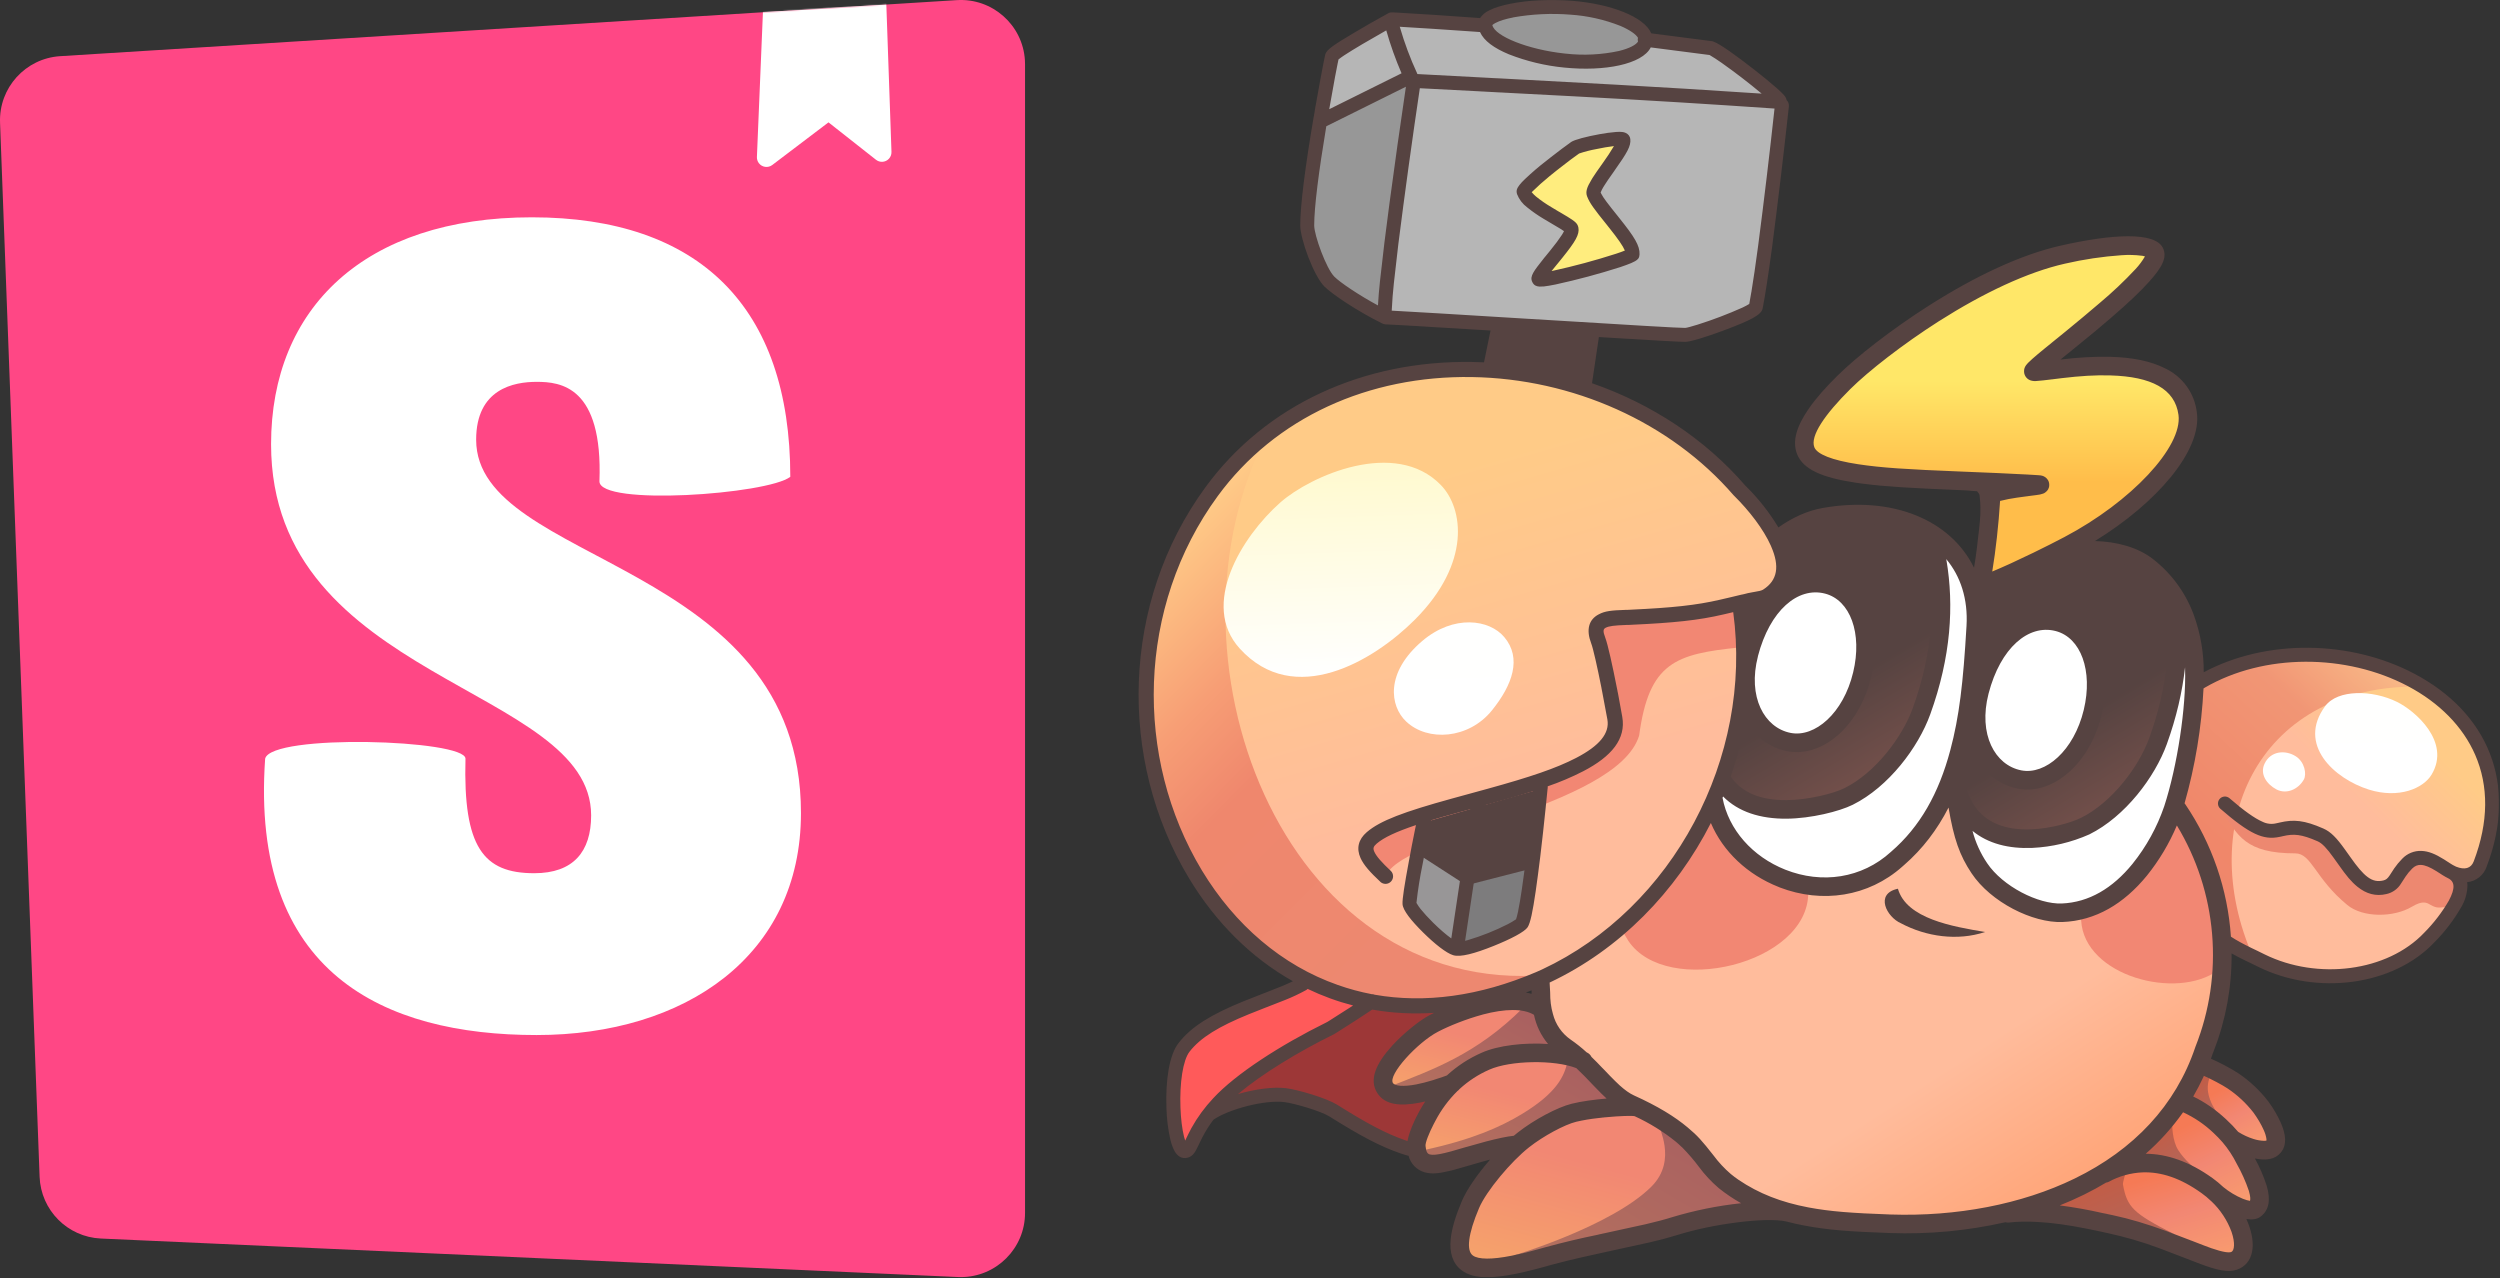<svg viewBox="0 0 2030 1038" fill="none" xmlns="http://www.w3.org/2000/svg">
    <rect x="0" y="0" width="2030" height="1038" fill="#333333" stroke="none"/>
    <path d="M32.161 955.561L0.037 99.598C-1.024 71.329 20.652 47.371 48.886 45.607L776.942 0.103C805.681 -1.693 830.435 20.148 832.231 48.887C832.298 49.97 832.332 51.054 832.332 52.139V984.862C832.332 1013.66 808.99 1037 780.195 1037C779.415 1037 778.635 1036.98 777.855 1036.95L81.923 1005.69C54.819 1004.47 33.179 982.673 32.161 955.561Z" fill="#FF4785"/>
    <mask id="mask0_1_56" style="mask-type:luminance" maskUnits="userSpaceOnUse" x="0" y="0" width="833" height="1037">
        <path d="M32.161 955.561L0.037 99.598C-1.024 71.329 20.652 47.371 48.886 45.607L776.942 0.103C805.681 -1.693 830.435 20.148 832.231 48.887C832.298 49.97 832.332 51.054 832.332 52.139V984.862C832.332 1013.66 808.99 1037 780.195 1037C779.415 1037 778.635 1036.98 777.855 1036.95L81.923 1005.69C54.819 1004.47 33.179 982.673 32.161 955.561Z" fill="white"/>
    </mask>
    <g mask="url(#mask0_1_56)">
        <path d="M614.615 127.464L619.588 7.856L719.572 0L723.879 123.348C724.029 127.64 720.67 131.242 716.378 131.392C714.54 131.456 712.738 130.867 711.293 129.728L672.736 99.355L627.086 133.983C623.664 136.579 618.785 135.91 616.189 132.487C615.096 131.047 614.539 129.27 614.615 127.464ZM486.745 390.86C486.745 411.144 623.379 401.422 641.721 387.174C641.721 249.04 567.602 176.454 431.877 176.454C296.153 176.454 220.109 250.17 220.109 360.744C220.109 553.328 480.006 557.014 480.006 662.059C480.006 691.546 465.568 709.053 433.802 709.053C392.411 709.053 376.047 687.915 377.972 616.041C377.972 600.449 220.109 595.588 215.296 616.041C203.04 790.216 311.554 840.455 435.728 840.455C556.051 840.455 650.384 776.319 650.384 660.216C650.384 453.811 386.636 459.34 386.636 357.058C386.636 315.593 417.438 310.064 435.728 310.064C454.979 310.064 489.632 313.457 486.745 390.86Z" fill="white"/>
    </g>
    <mask id="mask1_1_56" style="mask-type:luminance" maskUnits="userSpaceOnUse" x="923" y="0" width="1107" height="1038">
        <path d="M923 0H2029.27V1037.15H923V0Z" fill="white"/>
    </mask>
    <g mask="url(#mask1_1_56)">
        <path d="M1054.73 799.393C1027.94 811.181 1001.41 823.574 975.172 836.563L959.242 854.618C953.268 871.123 954.285 897.01 951.763 914.489L959.109 930.42L968.578 926.879C968.578 926.879 972.428 912.144 996.988 887.496L1019.42 868.291C1019.42 868.291 1099.65 820.633 1111.02 815.234C1094.91 810.721 1070.8 804.083 1054.73 799.393Z" fill="#FF5A5A"/>
        <path d="M1110.45 813.376C1076.68 841.874 1031.55 856.786 999.82 887.895L991.987 899.311C1046.86 865.415 1103.06 920.33 1152.88 935.287C1164.83 938.827 1154.03 932.19 1152.88 924.003C1152.4 920.64 1154.61 914.888 1159.52 906.657L1159.7 894.267L1125.45 885.416L1131.42 854.397L1148.77 841.874C1152.22 836.032 1169.12 827.138 1173.11 821.518L1136.29 812.801L1110.45 813.376Z" fill="#9D3737"/>
        <path d="M1802.93 808.995V768.594L1801.16 737.176L1793.64 707.351L1786.56 687.217L1775.67 669.074L1766.95 653.099L1758.81 673.101L1743.99 697.748L1732.48 712.263L1717.61 724.255L1689.87 739.477H1663.54L1638.36 727.529L1616.06 715.05L1600.04 694.562L1595.17 678.942L1586.23 626.018L1582.43 636.992L1568.71 662.657L1552.6 685.668L1530.39 705.448L1512.51 715.095L1488.35 721.644L1470.52 720.936L1421.27 698.899L1397.02 669.074L1388.92 653.099L1369.09 693.191L1346.35 721.644L1310.95 759.036L1276.12 781.294L1245.81 804.083C1247.14 817.359 1251.25 826.784 1258.2 832.315C1275.99 846.387 1287.41 870.814 1303.91 882.983C1324.93 898.559 1344.45 905.993 1363.43 917.897C1381.31 929.136 1385.55 949.89 1401.22 958.608C1459.94 991.22 1514.37 995.292 1528.35 993.123C1545.04 996.354 1567.74 992.459 1584.51 992.681C1596.14 990.026 1623.89 987.459 1638.36 981.352C1661.28 971.662 1698.01 958.696 1720 944.359C1746.07 927.366 1762.93 902.055 1769.3 894.532C1775.67 887.01 1781.91 872.407 1786.56 864.132C1791.82 853.777 1794.48 843.29 1798.15 832.271L1802.93 808.951V808.995Z" fill="url(#paint0_linear_1_56)"/>
        <path d="M1322.23 763.992C1353.25 810.234 1468.3 782.931 1468.3 725.007C1468.3 725.007 1435.56 717.838 1421.44 704.076L1389.8 666.198C1372.41 700.005 1322.23 738.68 1317.05 755.452C1317.05 755.452 1320.37 760.762 1322.23 763.992ZM1689.87 743.061C1687.74 789.967 1762.09 811.871 1797.75 790.056C1799.83 745.982 1794.21 699.12 1767.09 663.675C1758.32 673.499 1757.44 694.739 1734.78 715.05C1721.55 726.894 1706.37 736.37 1689.91 743.061H1689.87Z" fill="#F28773"/>
        <path d="M1541.1 721.644C1548.13 746.07 1585.48 752.354 1611.9 756.779C1589.51 764.213 1564.11 760.629 1543.57 749.699C1532.07 744.743 1521.98 725.715 1541.1 721.644Z" fill="#564341"/>
        <path d="M1243.64 817.536C1238.42 808.995 1164.79 823.023 1131.07 863.778C1114.69 881.036 1137.53 890.107 1154.17 887.673C1203.42 875.15 1196.65 845.591 1269 853.6C1269.88 853.777 1256.3 838.333 1243.64 817.536Z" fill="url(#paint1_linear_1_56)"/>
        <path d="M1276.92 861.654C1242.93 848.777 1190.45 862.45 1163.77 897.718C1154.34 910.197 1139.79 947.058 1156.11 943.429C1197.27 934.314 1226.96 934.446 1232.23 929.579C1251.47 911.834 1265.06 899.09 1314.58 897.276C1308.65 889.311 1289.57 866.389 1276.96 861.609L1276.92 861.654Z" fill="url(#paint2_linear_1_56)"/>
        <path d="M1341.79 905.329C1324.66 898.744 1306.02 897.114 1288 900.628C1269.99 904.142 1253.33 912.657 1239.93 925.198C1177.66 981.618 1186.16 1016.22 1186.16 1016.22L1192.67 1027.33C1209.7 1034.01 1283.16 1012.99 1303.47 1007.15C1342.19 996.088 1383.61 992.017 1422.06 979.848C1422.06 979.848 1353.78 913.914 1341.79 905.329Z" fill="url(#paint3_linear_1_56)"/>
        <path d="M1651.81 983.919C1701.15 987.813 1749.12 1003.48 1795.19 1020.78L1806.6 1024.63L1815.89 1022.9C1828.73 1002.37 1808.37 981.175 1795.45 966.174C1783.33 953.563 1763.1 947.899 1746.33 944.624C1711.15 941.394 1681.81 969.228 1651.81 983.919Z" fill="url(#paint4_linear_1_56)"/>
        <path d="M1722.84 947.766C1752.48 938.96 1785.23 949.094 1806.96 973.432C1806.96 973.432 1823.86 983.875 1828.68 980.777C1833.29 977.857 1827.84 957.413 1825.32 952.634C1810.19 923.782 1798.15 906.082 1768.37 897.63C1753.55 914.135 1739.3 932.588 1722.84 947.766Z" fill="url(#paint5_linear_1_56)"/>
        <path d="M1774.65 895.727C1816.16 908.87 1804.74 923.694 1842.62 932.544C1844.97 933.075 1845.19 922.366 1845.19 919.932C1845.19 908.339 1813.24 881.301 1795.85 870.017C1788.77 865.415 1771.42 894.665 1774.65 895.683V895.727Z" fill="url(#paint6_linear_1_56)"/>
        <path d="M1615.44 419.454C1617.56 433.305 1613.23 473.131 1613.23 473.131C1730.05 442.421 1889.48 269.223 1653.63 302.544C1678.5 266.435 1729.3 246.964 1748.32 205.501L1747.31 200.412C1641.63 205.457 1535.74 260.107 1470.38 343.962L1465.16 359.317L1472.24 377.018C1520.34 391.798 1572.65 387.55 1622.7 391.532C1622.7 391.532 1614.07 415.339 1615.44 419.454Z" fill="url(#paint7_linear_1_56)"/>
        <path d="M1591.63 608.361C1571.01 677.614 1647.52 692.792 1699.56 667.481C1816.38 574.642 1785.1 358.123 1610.35 487.026C1600.48 502.867 1602.96 545.127 1602.56 547.207C1599.68 562.473 1592.65 605.087 1591.68 608.361H1591.63Z" fill="url(#paint8_linear_1_56)"/>
        <path d="M1395.42 622.478C1399.85 654.869 1462.02 661.418 1494.41 647.17C1570.21 621.77 1593 474.149 1562.78 430.163C1560.04 426.181 1522.29 420.738 1506.94 419.233C1464.01 415.074 1413.08 455.121 1391 511.806C1385.2 526.763 1393.21 545.791 1394.76 561.19C1396.88 582.652 1393.3 606.901 1395.42 622.478Z" fill="url(#paint9_linear_1_56)"/>
        <path d="M1393.83 636.195C1393.83 636.195 1509.06 716.201 1565.79 564.597C1580.26 525.878 1573.75 468.086 1574.2 442.244C1624.42 466.582 1586.59 604.91 1583.05 621.504C1570.48 679.915 1513.13 725.626 1465.16 712.926C1392.99 693.854 1393.83 636.195 1393.83 636.195ZM1591.72 663.587L1601.72 667.304C1633.05 690.757 1678.05 682.482 1708.67 661.861C1753.15 625.752 1757.22 577.253 1774.25 527.338L1777.35 530.701C1784.21 582.298 1771.78 635.133 1753.46 683.278C1712.97 764.39 1605.84 757.531 1591.72 663.587Z" fill="white"/>
        <path d="M1614.82 547.694C1607.16 565.836 1604.42 588.758 1609.82 607.875C1622.65 637.523 1658.05 640.09 1678.54 616.681C1737.39 553.667 1666.77 447.2 1614.82 547.649V547.694ZM1512.95 547.163C1524.06 417.817 1388.79 488.22 1422.99 581.501C1452.33 628.496 1502.64 586.059 1512.95 547.163Z" fill="white"/>
        <path d="M1792.93 886.744C1794.17 895.107 1799.88 903.117 1799.88 903.117L1787.49 894.532L1779.03 890.461L1789.92 872.407L1794.39 874.619C1794.39 874.619 1791.91 879.974 1792.93 886.744Z" fill="url(#paint10_linear_1_56)"/>
        <path d="M1767.04 930.685C1770.54 938.916 1781.91 948.607 1781.91 948.607L1753.24 939.978L1738.99 938.606L1763.81 910.949C1763.81 910.949 1763.41 922.145 1767.04 930.685Z" fill="url(#paint11_linear_1_56)"/>
        <path d="M1228.6 1019.63C1228.6 1019.63 1308.69 995.734 1340.95 963.519C1362.99 941.482 1344.93 913.737 1348.43 915.286C1370.2 925.065 1376.88 939.58 1389.85 955.333C1395.78 962.546 1421.49 979.45 1421.49 979.45C1421.49 979.45 1378.61 985.379 1360.95 990.866C1329.4 1000.6 1228.64 1019.63 1228.64 1019.63H1228.6Z" fill="url(#paint12_linear_1_56)"/>
        <path d="M1723.85 961.926C1727.26 980.069 1731.64 985.025 1765.58 1002.19C1766.73 1002.81 1745.58 995.69 1712.79 987.503C1701.73 984.76 1668.67 979.361 1668.67 979.361C1668.67 979.361 1692.57 969.892 1698.72 965.909C1706.24 960.953 1725.98 952.589 1725.98 952.589C1725.98 952.589 1723.54 960.156 1723.85 961.882V961.926Z" fill="url(#paint13_linear_1_56)"/>
        <path d="M1228.11 925.154C1224.13 926.349 1209.97 927.809 1196.12 932.057C1189.88 934.004 1180.19 936.703 1173.15 938.65C1169.92 939.535 1160.98 940.553 1158.06 938.208C1157.18 937.456 1155.41 934.004 1156.51 933.783C1195.01 925.552 1218.46 915.065 1235.59 904.71C1264.97 887.01 1270.24 873.071 1272.67 862.716C1273.69 858.291 1284.35 868.336 1288.07 872.186L1307.41 892.32C1307.41 892.32 1279.57 897.63 1271.08 900.064C1252.05 905.551 1233.55 923.472 1228.11 925.154Z" fill="url(#paint14_linear_1_56)"/>
        <path d="M1127.75 882.54C1163.46 868.424 1198.86 856.211 1236.92 818.155C1239.44 815.633 1246.83 821.695 1247.89 824.218C1252.98 836.342 1262.36 849.75 1256.21 849.087C1218.6 844.971 1195.45 860.68 1178.68 873.557C1166.65 882.761 1124.43 883.823 1127.75 882.54Z" fill="url(#paint15_linear_1_56)"/>
        <path d="M1798.15 720.095C1800.14 731.114 1800.14 762.133 1804.26 764.479C1875.72 805.101 1980.55 801.473 2000.02 710.67L2010.64 709.077L2020.2 698.368C2023.47 681.065 2025.86 663.608 2027.37 646.063L2021.62 620.752L2010.55 598.095L1982.06 565.615L1950.37 547.295L1916.74 537.295L1876.39 533.533L1844.97 536.011L1808.9 544.861C1803.15 548.136 1786.78 557.473 1782.18 562.252C1780.27 572.651 1775.98 593.67 1773.46 603.848C1772.35 610.928 1772.35 625.841 1768.94 633.408L1768.1 648.718L1772.48 666.861C1782.22 686.022 1793.5 698.368 1798.15 720.095Z" fill="url(#paint16_linear_1_56)"/>
        <path d="M1829.88 778.02C1780.41 666.33 1837.14 555.747 1964.71 557.517C1935.15 538.312 1910.68 535.524 1876.39 533.622L1859 536.277L1846.47 535.259C1825.41 541.144 1797.93 547.162 1781.95 563.27C1781.29 573.094 1775.94 595.175 1773.33 604.866C1770.67 612.079 1762.48 633.363 1762.71 640.974L1775.36 670.401C1784.34 687.659 1788.95 694.474 1793.19 713.767L1801.16 743.415L1805.1 764.435L1829.88 778.064V778.02Z" fill="url(#paint17_linear_1_56)"/>
        <path d="M1870.68 633.054C1873.2 628.628 1871.39 618.583 1864.04 614.026C1855.63 608.804 1843.73 609.601 1838.77 620.221C1834.88 628.496 1840.45 636.771 1848.51 641.019C1856.65 645.267 1866.21 640.93 1870.68 633.054Z" fill="url(#paint18_linear_1_56)"/>
        <path d="M1974.45 628.982C1967.72 640.222 1947.81 648.763 1923.51 641.151C1895.28 632.257 1865.01 604.556 1888.07 573.359C1898.2 559.641 1926.48 560.084 1946.48 569.996C1961.08 577.209 1990.38 602.388 1974.45 628.982Z" fill="url(#paint19_linear_1_56)"/>
        <path d="M1803.46 655.931C1816.2 678.942 1823.82 692.925 1863.73 692.925C1877.05 692.925 1879.88 713.413 1905.99 734.831C1918.73 745.362 1943.82 745.053 1958.56 736.202C1967.37 730.937 1970.55 733.016 1973.25 734.565C1979.45 738.105 1980.6 736.778 1988.69 736.247C1988.69 736.247 1998.34 722.794 1994.58 713.413C1982.9 705.846 1972.9 699.695 1958.43 700.049L1949.93 708.015L1943.56 718.015L1935.81 722.883L1924.31 721.865C1913.22 712.315 1903.54 701.246 1895.55 688.987C1878.24 671.508 1860.59 675.402 1838.6 678.234C1828.11 671.685 1814.57 661.551 1803.46 655.931Z" fill="#ED8870"/>
        <path d="M1211.78 808.066C1318.56 777.71 1389.94 686.774 1411.22 579.731L1411.44 558.402L1415.42 542.251C1413.12 527.073 1414.36 504.239 1413.17 489.061L1425.56 483.884L1436.18 481.671L1444.85 475.609C1449.94 462.334 1449.28 463.219 1448.26 449.28C1362.72 278.161 1086.6 240.592 978.535 408.038C866.182 566.412 966.145 841.829 1181.91 816.12L1211.78 808.066Z" fill="url(#paint20_linear_1_56)"/>
        <path d="M1124.78 713.325C1131.38 678.499 1312.76 656.507 1330.99 597.299C1338.96 537.693 1360.64 531.099 1412.24 525.745L1412.5 495.743L1404.41 488.486C1384.68 494.219 1364.57 498.508 1344.22 501.319C1332.1 501.717 1313.43 501.938 1301.66 504.859L1297.36 522.338C1303.2 534.418 1309.22 578.005 1309.22 578.005C1308.36 586.159 1307.03 594.255 1305.24 602.255C1250.1 645.001 1174.08 647.922 1113.41 681.022L1109.92 691.465L1124.78 713.325Z" fill="#F28773"/>
        <path d="M1256.78 791.56C1038.98 810.765 936.762 528.356 1029.03 352.591C1029.03 352.591 996.634 377.903 992.739 383.921C949.374 450.43 926.098 500.212 933.222 590.396L945.347 653.055C952.427 668.056 966.012 695.403 966.012 695.403C1000.39 782.489 1107.17 837.979 1198.42 811.163L1220.59 806.915L1256.78 791.56Z" fill="url(#paint21_linear_1_56)"/>
        <path d="M1221.52 517.382C1235.85 534.418 1228.2 556.101 1211.43 576.855C1192.58 600.175 1159.34 602.432 1141.82 585.882C1128.5 573.315 1124.65 546.189 1154.87 520.479C1180.45 498.752 1209.48 502.912 1221.52 517.382Z" fill="url(#paint22_linear_1_56)"/>
        <path d="M1170.01 393.877C1188.28 412.728 1194.79 457.156 1148.86 503.177C1115.54 536.542 1050.97 575.35 1006.68 526.63C974.464 491.229 1007.87 436.137 1039.6 408.038C1064.12 386.355 1133.06 355.689 1170.01 393.877Z" fill="url(#paint23_linear_1_56)"/>
        <path d="M1150.98 693.191L1190.05 723.06L1243.16 710.139L1250.68 640.665L1156.47 667.746L1150.98 693.191Z" fill="#564341"/>
        <path d="M1190.67 718.856L1180.76 770.762L1235.68 749.787L1243.77 705.227L1190.67 718.856Z" fill="#7D7C7D"/>
        <path d="M1190.67 718.856L1150.98 693.191L1143.5 733.592L1180.76 770.762L1190.67 718.856Z" fill="#989697"/>
        <path d="M1215.94 264.974L1208.6 300.95L1284.4 316.792L1293.47 270.329L1215.99 264.974H1215.94Z" fill="#564341"/>
        <path d="M1125.36 257.275L1367.72 270.55L1421.84 249.752L1445.29 85.847L1390.2 39.959L1339.71 34.206L1326.44 45.446L1307.27 51.066L1287.18 50.534L1269.26 50.623L1253.47 48.189L1240.37 45.357L1229.48 41.994L1220.85 36.374L1211.69 30.533L1206.83 21.506L1130.14 15.709L1145.89 65.181L1125.36 257.23V257.275Z" fill="#B6B6B6"/>
        <path d="M1279.13 119.477L1238.16 154.436L1276.43 184.438L1251.43 225.237L1325.59 206.298L1295.95 164.171L1290.95 154.126L1316.04 117.84L1302.58 114.3L1279.13 119.433V119.477Z" fill="#FFED7E"/>
        <path d="M1127.48 16.771L1080.89 44.561L1072.39 97.308L1142.75 63.146L1127.44 16.771H1127.48Z" fill="#B6B6B6"/>
        <path d="M1147.04 67.04L1123.15 256.655L1078.94 227.671L1060.89 193.111L1071.55 101.069L1147.04 66.996V67.04ZM1206.03 20.09L1220.85 36.109L1261.74 48.942L1301.43 49.473C1314.05 45.844 1325.46 45.18 1334.62 35.224L1336.26 27.391C1317.01 9.558 1285.81 9.116 1261.03 7.7L1221.12 10.133L1206.07 20.09H1206.03Z" fill="#979797"/>
        <path d="M1276.12 0.619C1307.98 3.098 1335.2 13.674 1340.82 27.081L1389.94 33.409C1390.51 33.454 1391.04 33.631 1391.53 33.852C1396.97 35.932 1409.27 44.693 1424.72 56.774C1430.98 61.623 1437.11 66.656 1443.08 71.863C1445.56 74.076 1447.42 75.846 1448.57 77.218C1449.66 78.382 1450.43 79.818 1450.78 81.377C1452.06 82.572 1452.77 84.342 1452.55 86.201V86.688L1452.37 88.192L1451.75 93.812C1447.82 129.518 1443.54 165.186 1438.92 200.811C1435.96 222.715 1433.39 239.619 1431.27 250.46C1430.2 255.814 1421.09 260.195 1401.35 267.674L1400.02 268.16L1399.14 268.514C1385.11 273.736 1372.5 277.586 1368.34 277.586C1363.61 277.586 1345.77 276.568 1298.29 273.692L1292.72 311.172C1340.86 327.899 1384.27 356.264 1417.06 394.143L1416.88 393.966L1417.77 394.895C1427.9 404.869 1436.73 416.079 1444.05 428.26C1455.56 420.162 1467.68 414.675 1479.9 412.507C1536.23 402.462 1583.71 421.844 1602.92 461.006C1604.42 452.067 1605.84 441.093 1606.99 429.898L1607.12 428.614L1607.25 427.375L1607.38 426.136L1607.65 423.393C1608.31 416.047 1608.31 409.365 1607.38 402.019C1607.25 401.267 1606.59 400.205 1605.35 398.878L1600.79 398.568L1600.35 398.524C1598.49 398.347 1596.54 398.17 1593.09 398.037L1591.9 397.993C1551.67 396.355 1530.87 395.116 1513.09 392.815L1511.76 392.638L1511.14 392.55L1509.81 392.373L1506.67 391.93C1479.76 387.859 1464.19 381.266 1459.23 368.743C1455.03 358.078 1459.06 345.821 1468.61 332.015C1474.81 323.032 1482.24 314.757 1491.89 305.198C1507.55 289.622 1536.23 267.32 1566.05 248.292C1603.93 224.175 1641.02 206.696 1673.5 199.395C1715.4 189.925 1749.7 188.111 1756.24 201.253C1760.05 208.864 1755.63 216.962 1745.36 228.467C1738.28 236.433 1728.1 246.035 1714.91 257.407C1705.79 265.319 1696.51 273.05 1687.08 280.595L1680.75 285.772L1680.31 286.126L1679.87 286.48L1679.65 286.657L1678.5 287.542L1673.27 291.835L1673.1 291.967L1674.34 291.835C1687.02 290.25 1699.79 289.54 1712.57 289.711L1714.21 289.755C1731.69 290.286 1746.42 293.162 1758.1 299.136C1765.1 302.427 1771.14 307.452 1775.64 313.733C1780.15 320.014 1782.98 327.343 1783.86 335.024C1787.97 365.778 1751.55 408.303 1701.06 439.323C1718.81 439.765 1736.11 444.456 1748.24 453.97C1763.62 465.914 1775.24 482.027 1781.73 500.389C1786.9 514.995 1789.51 530.385 1789.43 545.879C1840.41 518.665 1908.56 519.638 1960.55 547.118C2019.85 578.448 2044.94 636.195 2019.23 703.501C2018.1 706.955 2016 710.007 2013.17 712.286C2010.34 714.565 2006.91 715.971 2003.3 716.334C2003.43 717.042 2003.52 717.75 2003.56 718.502C2003.54 724.845 2001.81 731.065 1998.56 736.512C1992.57 746.991 1985.22 756.633 1976.7 765.187C1943.07 800.72 1880.99 808.331 1833.95 785.188L1829.52 783.02L1828.9 782.71L1828.55 782.533L1828.15 782.356L1827.8 782.179L1823.11 779.922C1818.9 777.842 1815.28 776.028 1812.05 774.17C1812.32 801.367 1807.37 828.365 1797.44 853.689L1796.78 855.37L1796.34 856.698L1795.27 859.662C1802.91 863.02 1810.29 866.939 1817.36 871.389C1826.72 877.678 1835 885.45 1841.87 894.399C1845.88 899.798 1849.29 905.614 1852.05 911.746C1856.25 921.481 1857.09 929.712 1851.96 935.951C1847.36 941.527 1839.92 942.5 1830.98 940.686C1834.85 947.695 1838.04 955.059 1840.5 962.679C1843.77 973.653 1842.89 982.503 1835.41 988.034C1832.62 990.114 1828.64 990.557 1824.04 989.849C1831.83 1006.97 1831.38 1023.74 1818.68 1030.03C1811.82 1033.44 1803.73 1032.33 1790.76 1027.82C1788.37 1027.02 1782.09 1024.59 1775.27 1021.93L1774.52 1021.66L1773.15 1021.13L1770.58 1020.16L1770.23 1020.03L1769.48 1019.72L1753.55 1013.61C1740.04 1008.59 1726.2 1004.53 1712.13 1001.44L1704.07 999.672L1694.87 997.77C1679.87 994.805 1666.99 992.902 1654.69 992.238C1646.19 991.751 1638.4 991.884 1631.37 992.681C1630.36 992.811 1629.34 992.736 1628.36 992.459C1597.64 999.425 1566.15 1002.37 1534.68 1001.22C1501.89 1000.07 1484.28 998.743 1465.65 995.247C1460.47 994.296 1455.34 993.144 1450.25 991.796C1433.7 988.123 1389.98 993.964 1362.19 1002.77C1354.75 1005.07 1347.22 1007.08 1339.62 1008.79L1307.85 1015.74L1306.08 1016.13L1305.59 1016.22L1303.07 1016.8L1302.05 1017.02L1301.04 1017.24C1289.88 1019.67 1279.18 1022.11 1273.42 1023.52C1268.76 1024.66 1264.12 1025.86 1259.48 1027.11L1253.51 1028.79L1246.87 1030.56C1241.42 1032 1235.93 1033.29 1230.41 1034.41C1210.32 1038.44 1196.03 1038.35 1186.91 1031.53C1179.52 1026.05 1176.87 1017.2 1177.97 1006.09C1178.86 997.46 1181.96 987.149 1187.18 974.936C1191.12 965.732 1199.75 953.386 1209.52 942.102L1209.92 941.615L1209.48 941.704C1204.55 943.007 1199.63 944.394 1194.74 945.863L1193.28 946.306L1192.71 946.438L1182.22 949.447L1182.04 949.536H1181.96L1181.25 949.713L1181.03 949.801L1180.23 949.979L1178.68 950.421L1177.8 950.598L1176.51 950.908C1167.93 952.988 1162.04 953.474 1156.42 951.793C1153.35 950.848 1150.58 949.131 1148.36 946.807C1146.15 944.483 1144.56 941.628 1143.77 938.517C1142 938.075 1140.01 937.544 1137.79 936.747C1120.54 930.862 1104.65 922.322 1079.43 906.524C1072.7 902.276 1051.11 895.904 1042.79 894.886C1026.68 892.939 997.651 900.727 985.35 909.179C981.921 913.706 978.886 918.517 976.278 923.561L975.968 924.224L974.729 926.703L974.375 927.455L974.021 928.207C972.561 931.216 971.145 934.092 970.658 934.845C968.667 938.163 966.1 940.155 962.428 940.332C958.578 940.509 955.79 938.252 953.799 934.756C952.471 932.455 951.365 929.402 950.391 925.641C948.464 917.154 947.382 908.498 947.161 899.798C946.32 877.097 949.462 856.698 956.896 847.051C967.516 833.333 983.889 823.598 1009.78 813.022C1015 810.898 1034.95 803.198 1039.38 801.384C1043.41 799.747 1046.9 798.198 1049.87 796.782C1015.97 777.754 987.12 748.991 965.481 713.148C907.645 617.389 910.167 489.415 978.889 395.559C1028.18 328.209 1107.84 292.498 1195.41 293.914C1198.64 293.959 1201.82 294.091 1205.01 294.224L1210.32 268.382L1158.64 265.284L1156.95 265.151C1142.62 264.266 1132.75 263.735 1124.87 263.381C1123.77 263.293 1122.84 262.939 1122 262.452C1102.97 253.071 1081.95 239.176 1075.44 232.671C1066.59 223.865 1055.8 193.907 1055.8 183.11C1055.8 166.693 1059.82 135.673 1066.46 96.378L1067.35 91.511L1067.57 90.051L1067.7 89.343L1067.92 87.927L1068.41 85.094L1068.67 83.678L1068.94 82.262L1069.03 81.731L1069.2 80.714C1071.42 68.235 1073.63 56.376 1074.96 49.605L1075.09 49.074L1076.06 44.428L1076.15 44.207L1076.2 43.941C1077.44 40.091 1083.5 36.109 1100.53 26.02C1108.71 21.154 1116.97 16.433 1125.32 11.859L1126.82 11.018L1127.39 10.709C1128.37 10.178 1129.47 9.956 1130.54 10.045H1131.2C1142.12 10.63 1153.04 11.294 1163.95 12.036C1176.46 12.86 1188.97 13.731 1201.47 14.647H1201.82C1203.68 11.953 1206.24 9.812 1209.21 8.452C1213.51 6.239 1219.39 4.425 1226.56 3.009C1240.72 0.177 1258.86 -0.797 1276.12 0.619ZM1303.82 907.232L1303.12 907.276L1302.76 907.321L1301.96 907.409H1301.57L1300.77 907.542L1298.82 907.763L1297.23 907.94C1291.41 908.573 1285.63 909.548 1279.93 910.861C1270.46 913.162 1253.16 922.499 1241.7 931.526C1226.92 943.12 1206.91 967.104 1201.03 980.866C1191.91 1002.33 1190.59 1015.51 1195.94 1019.45C1200.36 1022.77 1211.52 1022.82 1227.45 1019.63C1234.89 1018.14 1242.28 1016.34 1249.57 1014.23L1255.5 1012.59C1269.25 1008.84 1283.13 1005.53 1297.1 1002.68L1298.87 1002.24L1300.59 1001.88L1301.48 1001.66L1303.25 1001.31L1306.97 1000.47L1307.85 1000.29C1321.79 997.194 1334.22 994.539 1336.17 994.097C1345.02 992.017 1351.97 990.203 1357.63 988.388C1375.96 982.858 1394.76 979.051 1413.79 977.016C1407.45 973.455 1401.41 969.385 1395.73 964.847C1389.69 959.696 1384.26 953.877 1379.54 947.5C1375.46 942.052 1371.02 936.878 1366.26 932.013L1365.91 931.659L1365.46 931.305C1363.97 929.841 1362.42 928.439 1360.82 927.101C1350.58 918.839 1339.36 911.883 1327.41 906.391H1327.5C1325.59 905.816 1315.2 906.126 1303.82 907.232ZM1739.74 951.97C1730.13 952.388 1720.74 955.007 1712.3 959.625C1711.62 959.955 1710.89 960.178 1710.14 960.289C1704.48 963.677 1698.7 966.836 1692.79 969.759L1691.24 970.511C1685.18 973.476 1678.94 976.264 1672.52 978.786C1684.18 980.305 1695.75 982.372 1707.21 984.981L1710.53 985.645L1711.42 985.866L1715.27 986.662C1729.74 989.76 1743.59 993.964 1758.63 999.451C1764.28 1001.56 1769.92 1003.72 1775.54 1005.91L1778.02 1006.84L1779.03 1007.28L1779.74 1007.5C1786.82 1010.25 1793.37 1012.81 1795.67 1013.57C1804.88 1016.75 1810.05 1017.46 1811.96 1016.53C1814.26 1015.38 1815.1 1009.36 1812.05 1000.38C1808.6 990.917 1802.99 982.388 1795.67 975.467L1795.76 975.555L1795.58 975.423L1795.05 974.936C1792.84 972.768 1790.36 970.776 1787.8 968.918C1770.49 956.439 1754.61 951.439 1739.74 951.97ZM1582.21 655.754C1572.91 673.853 1561.1 689.385 1546.19 702.35L1545.43 703.014L1544.73 703.634C1517.02 728.326 1479.46 733.724 1445.2 720.626L1444.19 720.184C1418.96 710.227 1399.05 691.465 1389.23 668.277C1360.82 724.122 1315.33 770.939 1258.29 797.844L1258.73 805.809C1258.73 812.27 1259.31 817.491 1260.99 823.377C1263.12 831.791 1268.21 839.158 1275.33 844.13C1279.9 847.269 1284.25 850.729 1288.34 854.485L1288.69 854.662C1290.26 855.395 1291.52 856.645 1292.27 858.202C1295.25 861.079 1298.16 864.03 1300.99 867.052L1301.35 867.406L1301.66 867.716L1301.96 868.026L1302.27 868.336L1306.52 872.761L1307.14 873.424C1310.42 876.787 1312.85 879.177 1315.2 881.345C1319.49 885.195 1323.16 887.806 1326.61 889.399C1345.91 898.116 1359.84 906.613 1370.51 915.595C1378.47 922.233 1382.01 926.304 1391.35 938.163C1395.46 943.723 1400.18 948.8 1405.42 953.297C1407.33 954.846 1409.32 956.395 1411.53 957.899C1428.17 969.228 1446.49 976.263 1468.44 980.423C1486.14 983.742 1503.13 985.025 1535.21 986.176C1588.45 987.946 1641.41 978.034 1684.65 956.97C1732.57 933.606 1766.64 897.674 1782.57 850.325L1782.62 850.148L1782.71 849.927C1794.22 820.845 1798.84 789.495 1796.22 758.329C1793.61 727.162 1783.82 697.023 1767.62 670.268C1761.44 684.919 1753.25 698.636 1743.28 711.024C1724.61 733.857 1701.68 747.663 1674.65 748.681C1650.53 749.566 1616.59 732.618 1600.92 709.121C1591.19 694.518 1586.54 681.243 1582.21 655.754ZM1772.62 903.161L1772.35 903.604C1763.68 915.812 1753.61 926.965 1742.35 936.836C1759.61 936.969 1777.75 943.12 1796.6 956.66C1799.7 958.873 1802.62 961.351 1805.36 963.918C1810.17 967.844 1815.52 971.049 1821.25 973.432C1823.59 974.317 1825.59 974.936 1827.05 975.113H1827V975.069C1827.44 973.83 1827.31 971.44 1826.21 967.502L1826.07 966.971C1823.49 959.33 1820.18 951.952 1816.2 944.934C1813.09 938.676 1809.23 932.821 1804.7 927.499C1802.36 924.817 1799.88 922.261 1797.27 919.844C1790.03 912.957 1781.7 907.32 1772.62 903.161ZM1209.21 868.601C1200.4 872.472 1192.28 877.764 1185.19 884.266C1184.69 884.92 1184.1 885.488 1183.42 885.947C1176.28 892.989 1170.28 901.095 1165.63 909.976L1164.96 911.259L1164.79 911.569L1164.48 912.144L1164.17 912.719C1160.32 920.242 1157.26 927.853 1157.53 930.508C1157.97 935.243 1159.03 936.792 1160.85 937.367C1163.15 938.031 1166.91 937.721 1173.02 936.261L1176.51 935.376L1178.24 934.933L1187.22 932.322L1187.71 932.19L1188.73 931.88L1189.26 931.747L1189.79 931.57L1190.32 931.437L1191.47 931.128C1196.47 929.68 1201.49 928.279 1206.52 926.924C1216.03 924.446 1223.6 922.808 1229.22 922.233L1232.36 919.667C1245.37 909.4 1264.53 899.09 1276.3 896.214C1284.13 894.267 1294.66 892.851 1304.53 892.01C1301.88 889.576 1299.22 886.921 1295.64 883.204L1291.65 879.089L1291.39 878.779L1290.95 878.336L1290.37 877.717C1288.65 875.947 1287.01 874.177 1286.17 873.38C1284 871.168 1281.96 869.176 1279.97 867.318C1262.18 860.37 1226.3 860.946 1209.21 868.601ZM1114.21 819.792L1114.16 819.837C1109.95 822.69 1105.7 825.493 1101.42 828.244L1100.71 828.687C1095.52 832.031 1090.31 835.35 1085.09 838.643L1083.98 839.307L1083.59 839.572L1083.37 839.705L1083.1 839.838C1053.45 854.441 1024.38 872.274 1005.26 888.381C1018.71 884.443 1033.49 882.319 1044.2 883.602C1053.94 884.797 1077.08 891.656 1085.49 896.877C1110 912.277 1125.32 920.463 1141.47 926.039L1142.88 926.526C1144.52 917.366 1150.85 904.267 1157.26 894.399L1152.75 895.373C1136.6 898.47 1124.65 897.099 1118.5 887.762C1111.33 876.876 1117.26 863.512 1130.67 848.865C1139.87 838.82 1152.88 828.421 1160.72 824.35L1164.48 822.447C1147.26 823.554 1130.49 822.669 1114.21 819.792ZM1789.57 873.601L1789.3 874.221C1786.76 879.739 1783.96 885.129 1780.89 890.373C1790.23 894.798 1799.39 901.258 1807.49 908.781C1811.25 912.277 1814.43 915.551 1817.22 918.87L1817.66 919.224C1821.42 921.587 1825.47 923.46 1829.7 924.8C1832.52 925.73 1835.45 926.252 1838.42 926.348C1839.35 926.348 1840.1 926.26 1840.54 926.083L1840.37 926.127V924.977L1840.32 924.711C1840.1 922.897 1839.44 920.463 1838.2 917.72C1836.12 912.94 1832.84 907.542 1829.75 903.338C1823.87 895.771 1816.82 889.197 1808.86 883.868C1804.7 881.036 1795.14 876.035 1789.57 873.601ZM1061.82 802.977L1061.73 803.021C1061.37 803.464 1060.93 803.774 1060.4 804.039C1054.99 807.006 1049.4 809.637 1043.67 811.916C1041.5 812.801 1035.88 815.013 1030 817.27L1029.38 817.536L1028.14 817.978C1022.25 820.279 1016.46 822.536 1014.07 823.554C989.952 833.377 974.906 842.36 965.879 853.998C960.569 860.857 957.781 879.221 958.533 899.355C958.843 908.427 959.905 916.835 961.41 922.897C961.675 923.959 961.985 924.977 962.295 925.862L962.383 926.172L962.472 925.95L964.596 921.525L964.906 920.906L967.428 915.994C972.316 907.207 978.276 899.061 985.173 891.744C1003.36 872.053 1039.51 848.732 1076.95 830.236L1077.97 829.705L1077.79 829.793H1077.83L1077.92 829.705L1079.03 829.041C1084.24 825.783 1089.41 822.479 1094.56 819.129L1095.27 818.686L1098.72 816.474C1086 813.184 1073.62 808.664 1061.77 802.977H1061.82ZM1203.86 823.863C1190.67 827.403 1176.6 833.068 1167.66 837.758C1151.02 846.387 1126.78 872.849 1131.11 879.487C1132.62 881.788 1139.43 882.584 1149.96 880.549C1154.08 879.752 1158.55 878.602 1163.24 877.186C1166.07 876.301 1168.81 875.416 1171.69 874.398L1174.88 873.247C1183.2 865.602 1192.72 859.382 1203.06 854.839C1216.38 848.865 1237.67 846.431 1257.01 847.715C1251.31 840.881 1247.39 832.75 1245.59 824.04L1245.5 823.996C1236.87 818.775 1222.14 818.996 1203.9 823.819L1203.86 823.863ZM988.801 402.816C923.133 492.601 920.655 615.176 975.968 706.82C1002.78 751.159 1041.06 783.905 1086.15 799.747C1095.18 802.951 1104.44 805.466 1113.85 807.269C1114.65 807.225 1115.49 807.358 1116.24 807.712C1156.87 814.836 1201.12 809.039 1247.23 789.392L1248.91 788.64L1252.18 787.179C1358.61 737.441 1423.43 614.955 1407.37 497.07L1399.63 498.885C1379.18 503.708 1358.92 505.744 1325.37 507.292C1324.58 507.381 1323.87 507.381 1322.9 507.425L1321.66 507.469H1320.51C1310.68 507.823 1306.52 508.354 1303.82 509.726C1301.79 510.788 1301.39 512.381 1303.51 517.913C1305.55 523.223 1309.4 540.702 1312.89 558.491L1313.34 560.703L1313.43 561.278L1313.87 563.358L1314.05 564.376L1314.44 566.456L1317.28 582.076C1320.42 599.91 1308.78 614.247 1285.41 626.327C1276.16 631.056 1266.57 635.123 1256.74 638.496V639.824L1256.61 640.753C1256.09 646.154 1255.54 651.553 1254.97 656.949C1253.67 669.765 1252.25 682.568 1250.72 695.359C1249.39 706.112 1248.16 715.714 1246.96 723.856C1244.57 740.229 1242.67 749.433 1240.46 752.885C1238.02 756.646 1226.83 762.487 1212.93 768.063C1197.53 774.258 1185.72 777.488 1179.88 775.586C1174.26 773.816 1165.1 766.558 1155.67 757.266C1145.71 747.398 1139.21 739.211 1138.86 734.167C1138.59 730.184 1140.45 718.369 1143.99 699.43C1145.52 691.02 1147.15 682.627 1148.86 674.251L1149.74 669.959C1133.59 675.402 1123.63 680.048 1117.84 685.048C1115.05 687.438 1114.74 688.942 1115.98 691.686C1117.62 695.359 1121.78 700.094 1129.52 707.351C1130.59 708.488 1131.18 709.988 1131.18 711.547C1131.19 713.107 1130.6 714.609 1129.53 715.75C1128.47 716.891 1127.02 717.586 1125.46 717.695C1123.9 717.803 1122.37 717.317 1121.16 716.334C1112.26 708.015 1107.35 702.395 1104.78 696.775C1101.24 688.987 1102.92 681.641 1109.83 675.711C1120.8 666.286 1140.14 659.162 1178.59 648.541L1208.11 640.443C1242.62 630.929 1263.6 623.849 1279.8 615.442C1298.91 605.529 1307.14 595.396 1305.2 584.245C1304 577.519 1302.54 569.642 1300.99 561.765L1300.59 559.774L1300.5 559.287L1300.33 558.269C1297.1 542.074 1293.69 526.586 1292.01 522.293C1287.85 511.408 1289.97 503.089 1298.2 498.84C1303.2 496.185 1308.12 495.61 1320.11 495.212H1321.21L1322.41 495.168L1324.8 495.035C1357.63 493.486 1377.28 491.495 1396.79 486.937L1406.09 484.769L1413.43 482.999L1414.85 482.689H1415.07L1415.87 482.468H1416C1418.03 481.848 1420.42 481.361 1423.43 480.83C1423.74 480.83 1423.74 480.83 1424.01 480.742C1428.43 480.034 1430.2 479.591 1431.44 478.883L1431.31 478.972L1431.75 478.706C1443.48 471.184 1445.12 459.678 1438.21 443.792L1437.9 443.04C1431.93 429.676 1420.42 414.719 1408.08 402.55L1407.9 402.373L1407.72 402.196C1356.22 342.635 1276.92 307.5 1195.23 306.172C1111.46 304.844 1035.62 338.873 988.801 402.816ZM1243.69 804.172L1242.89 804.437L1239 805.942C1240.56 806.202 1242.12 806.556 1243.64 807.004C1243.63 806.045 1243.63 805.086 1243.64 804.127L1243.69 804.172ZM1790.49 558.269L1789.26 559.022C1787.68 590.599 1782.51 621.894 1773.86 652.303L1774.48 653.099C1796.12 685.019 1808.9 722.11 1811.51 760.585C1816.29 763.682 1821.69 766.603 1828.06 769.7L1833.24 772.178L1834.21 772.665L1838.99 775.01C1881.78 796.074 1938.47 789.082 1968.47 757.354C1976.25 749.538 1982.99 740.748 1988.52 731.202C1993.74 721.29 1993.47 715.758 1987.63 713.015C1986.35 712.395 1984.98 711.599 1983.12 710.448L1980.82 708.944L1980.51 708.767L1978.52 707.483C1973.03 704.076 1969.14 702.439 1965.73 702.306C1963.12 702.218 1960.86 703.103 1958.65 705.315C1956.64 707.317 1954.83 709.511 1953.25 711.864L1953.03 712.218L1951.92 713.944L1951.39 714.741L1949.75 717.263C1948.46 719.461 1946.73 721.369 1944.66 722.869C1942.6 724.369 1940.25 725.428 1937.76 725.98C1929.13 728.016 1921.39 725.803 1914.31 720.095C1909.26 716.024 1905.33 711.245 1898.95 702.173C1897.59 700.252 1896.22 698.335 1894.84 696.421C1889.31 688.677 1885.55 684.739 1881.96 683.145C1868.69 677.349 1862.67 676.906 1853.77 678.942L1853.02 679.119L1852.27 679.296L1850.72 679.605C1837.89 682.26 1826.82 677.481 1802.8 656.595C1801.72 655.595 1801.07 654.213 1800.99 652.744C1800.91 651.274 1801.41 649.831 1802.37 648.721C1803.34 647.611 1804.7 646.921 1806.17 646.796C1807.63 646.672 1809.09 647.123 1810.23 648.055C1822.31 658.542 1830.85 664.516 1837.05 667.215C1840.56 668.997 1844.6 669.453 1848.42 668.498C1849.1 668.361 1849.78 668.213 1850.45 668.056L1851.21 667.879C1862.4 665.268 1870.99 665.932 1886.52 672.747C1892.63 675.402 1897.41 680.446 1904.09 689.783L1906.17 692.704L1908.07 695.359L1908.16 695.58L1908.25 695.624C1919.66 711.909 1926.08 717.086 1935.15 714.962C1937.5 714.387 1938.56 713.502 1940.37 710.891C1940.68 710.448 1943.16 706.466 1944.13 705.094C1946.08 702.306 1948.12 699.784 1950.59 697.306C1952.59 695.194 1955.01 693.534 1957.69 692.435C1960.38 691.336 1963.27 690.824 1966.17 690.934C1972.06 691.155 1977.5 693.456 1984.54 697.837L1989.18 700.846C1990.81 701.945 1992.53 702.907 1994.31 703.722C2001.22 706.51 2006.44 705.271 2008.65 699.474C2020.87 667.436 2020.82 638.187 2009.89 613.008C1999.85 589.909 1980.73 570.66 1955.24 557.163C1905.02 530.613 1838.42 530.48 1790.49 558.269ZM1245.06 642.39L1244.62 642.523C1235.01 645.621 1224.08 648.807 1211.43 652.258L1205.67 653.851C1205.9 654.604 1205.94 655.4 1205.81 656.197L1189.66 763.948L1191.87 763.372C1203.15 760.032 1214.09 755.662 1224.57 750.318C1226.8 749.162 1228.95 747.877 1231.03 746.469C1231.34 745.584 1232.05 743.194 1232.76 739.831L1232.8 739.388C1233.69 735.052 1234.7 729.255 1235.72 722.175C1236.92 714.21 1238.15 704.696 1239.44 693.987C1241.5 676.809 1243.37 659.609 1245.06 642.39ZM1194.21 656.993L1181.82 660.401C1175.17 662.209 1168.55 664.112 1161.95 666.109C1161.95 666.551 1161.95 666.994 1161.87 667.436L1161.73 668.056C1159.45 679.188 1157.27 690.34 1155.18 701.51C1153.01 711.91 1151.34 722.41 1150.18 732.972V733.149L1150.63 733.946L1150.76 734.123C1151.38 735.229 1152.35 736.601 1153.59 738.194C1156.16 741.38 1159.7 745.274 1163.64 749.168C1168.99 754.478 1174.43 759.124 1178.46 762.001L1194.21 656.993ZM1774.25 541.675V541.941C1772.04 561.721 1767.31 582.43 1759.47 604.202C1749.74 631.062 1725.67 663.056 1696.55 677.526C1681.93 684.019 1666.24 687.74 1650.26 688.5C1631.06 689.296 1614.33 685.048 1601.68 674.694C1604.12 683.997 1608.12 692.822 1613.49 700.802C1626.24 719.83 1655.13 734.344 1674.11 733.636C1696.24 732.751 1715.45 721.246 1731.55 701.51C1742.81 687.524 1751.54 671.68 1757.35 654.692C1768.06 621.858 1775.18 574.156 1774.3 543.49L1774.25 541.72V541.675ZM1580.35 453.97L1580.52 454.855C1586.72 491.672 1584.29 533.179 1567.34 580.085C1557.6 606.99 1533.57 638.939 1504.46 653.453C1493.39 658.94 1470.56 664.604 1450.82 664.781C1429.45 664.958 1411.53 659.294 1399.14 646.727L1398.7 647.833C1403.56 673.72 1423.04 695.624 1449.72 706.2C1479.37 717.927 1511.8 713.28 1535.43 691.73L1535.57 691.597C1559.02 671.419 1574.28 644.249 1583.62 609.246C1590.92 581.899 1594.11 554.641 1596.81 508.222C1598.09 486.317 1591.94 467.865 1580.35 453.97ZM1664.11 460.829C1662.87 461.337 1661.63 461.853 1660.4 462.378L1658.63 463.174C1636.06 473.086 1616.06 485.3 1612.38 493.619L1612.3 493.884L1611.81 494.902C1612.12 499.46 1612.16 504.195 1611.85 509.107C1611.41 517.603 1610.88 525.48 1610.31 532.869C1625 505.434 1648.54 491.583 1672.83 497.778C1702.83 505.478 1715.98 541.056 1706.68 579.864L1706.37 581.059C1696.42 620.884 1666.55 645.842 1638.4 640.355C1620.26 636.815 1606.41 623.363 1600.35 604.423C1598.63 611.693 1596.63 618.896 1594.37 626.018C1593.93 630.354 1594.99 636.018 1597.3 642.213C1598.73 646.024 1600.48 649.709 1602.52 653.232C1612.16 668.144 1628.49 674.295 1649.6 673.41C1664.65 672.791 1681.46 668.189 1689.87 664.029C1715 651.506 1736.77 622.61 1745.27 599.069C1760.18 557.738 1763.19 520.391 1758.55 487.07C1753.23 478.957 1746.6 471.78 1738.94 465.829C1721.51 452.2 1687.61 451.049 1664.07 460.829H1664.11ZM1482.55 427.331C1470.98 429.736 1460.11 434.762 1450.78 442.022C1454.85 452.687 1455.78 462.555 1452.99 471.051C1463.17 465.918 1474.32 464.502 1485.61 467.378C1515.56 475.078 1528.71 510.655 1519.41 549.464L1519.15 550.658C1509.15 590.484 1479.32 615.442 1451.13 609.954C1436.53 607.078 1424.67 597.786 1417.5 584.377C1414.68 600.06 1410.61 615.494 1405.33 630.531C1414.49 643.895 1430.07 649.869 1450.69 649.692C1468.13 649.559 1488.7 644.426 1497.73 639.957C1522.91 627.434 1544.64 598.538 1553.18 574.996C1569.64 529.285 1571.54 489.371 1565.08 454.191C1564.51 451.138 1563.93 448.306 1563.27 445.385L1563.13 444.899L1561.94 439.765C1561.81 439.234 1561.76 438.703 1561.76 438.217C1541.49 426.092 1513.84 421.755 1482.55 427.331ZM1614.69 563.27C1606.19 596.237 1619.82 621.327 1641.28 625.531C1660.8 629.381 1684.03 609.689 1692.04 576.324C1699.6 544.64 1689.65 517.647 1669.11 512.381C1647.17 506.761 1624.38 525.922 1614.69 563.27ZM1427.46 532.869C1418.92 565.836 1432.55 590.927 1454.01 595.13C1473.57 598.98 1496.8 579.289 1504.77 545.923C1512.38 514.24 1502.38 487.247 1481.84 481.981C1459.9 476.361 1437.15 495.522 1427.42 532.869H1427.46ZM1429.32 492.291H1429.23C1428.26 492.513 1427.24 492.69 1426.04 492.867L1425.47 492.955C1422.81 493.398 1420.91 493.84 1419.58 494.238L1419.41 494.283L1419.85 497.867C1420.29 500.832 1420.6 503.841 1420.87 506.806C1423.26 501.732 1426.09 496.876 1429.32 492.291ZM1722.79 207.227C1707.29 208.295 1691.91 210.589 1676.77 214.086C1646.33 220.945 1610.66 237.76 1574.11 260.992C1545.17 279.489 1517.38 301.127 1502.51 315.863C1481.84 336.395 1469.63 354.051 1473.26 363.211C1475.47 368.743 1487.24 373.699 1508.93 376.973C1527.6 379.806 1548 381.133 1592.47 382.903C1617.78 383.921 1630.09 384.452 1641.19 385.071L1642.87 385.16L1645.04 385.248L1646.1 385.337H1646.68L1647.74 385.425L1648.85 385.47L1655.22 385.868C1656.55 385.956 1657.43 386.045 1658.32 386.31C1659.07 386.532 1659.69 386.797 1660.44 387.284C1662.43 388.567 1663.98 390.647 1663.98 393.745C1663.98 396.621 1662.65 398.479 1660.88 399.763C1660.31 400.205 1659.73 400.559 1659.11 400.78C1657.36 401.404 1655.53 401.805 1653.67 401.975L1646.81 402.86L1646.37 402.949L1645.88 402.993L1644.2 403.214L1637.7 404.099C1633.11 404.745 1628.56 405.631 1624.07 406.754C1622.92 425.561 1620.48 447.509 1617.78 463.573L1617.7 464.015H1617.87C1621.77 462.378 1626.59 460.298 1632.12 457.776L1633.09 457.333C1638.66 454.759 1644.21 452.133 1649.73 449.456L1651.15 448.793C1660.44 444.235 1669.65 439.633 1676.28 436.093C1730.58 407.462 1772.31 362.813 1768.94 336.971C1766.07 315.642 1746.82 305.818 1713.72 304.844C1701.64 304.446 1689.07 305.287 1674.16 307.057L1667.03 307.942L1666.42 308.031H1666.11L1665.49 308.119C1661.27 308.674 1657.03 309.117 1652.79 309.447C1651.76 309.48 1650.73 309.376 1649.73 309.137C1648.03 308.791 1646.49 307.883 1645.37 306.558C1644.25 305.234 1643.6 303.571 1643.54 301.835C1643.45 299.534 1644.07 298.118 1645.17 296.525L1646.68 294.755L1650.26 291.392C1652.61 289.312 1655.75 286.657 1660.35 282.896L1661.68 281.834L1669.16 275.727L1670 275.064L1670.22 274.887L1670.66 274.533L1677.57 268.913C1686.8 261.377 1695.94 253.736 1705 245.991C1715.26 237.404 1724.99 228.198 1734.12 218.422C1736.99 215.345 1739.51 211.962 1741.64 208.333L1741.73 208.2L1741.51 208.156L1739.74 207.714L1739.21 207.669C1733.78 206.972 1728.29 206.824 1722.84 207.227H1722.79ZM1221.78 269.09L1216.47 294.977C1238.63 296.861 1260.53 301.103 1281.79 307.632L1286.92 273.117L1240.9 270.284H1240.63L1221.78 269.134V269.09ZM1152.88 71.642V71.775C1151.38 81.846 1149.91 91.92 1148.46 101.998C1145.23 124.566 1142.17 146.692 1139.48 167.091C1136.63 187.999 1134.07 208.947 1131.82 229.928C1131.02 237.283 1130.44 244.662 1130.09 252.053V252.274H1130.63C1148.77 253.248 1177.44 254.974 1239.26 258.779L1241.34 258.912H1241.61C1331.75 264.443 1362.41 266.258 1368.34 266.258C1369.23 266.258 1373.21 265.284 1378.47 263.603C1390.87 259.68 1403.03 255.056 1414.89 249.752C1417.19 248.646 1419.01 247.672 1420.2 246.92L1420.34 246.787H1420.42V246.743C1420.97 243.769 1421.49 240.789 1421.97 237.804L1422.15 236.919C1423.74 227.273 1425.56 214.971 1427.5 200.368L1427.64 199.35C1432.46 162.331 1436.88 125.262 1440.91 88.148C1414.36 86.334 1389.58 84.696 1364.98 83.192L1360.6 82.926C1332.73 81.228 1304.85 79.635 1276.96 78.147L1225.5 75.448L1224.08 75.359L1222.05 75.271L1220.63 75.182L1219.08 75.094L1216.83 75.005L1215.28 74.917L1211.96 74.74L1206.21 74.43L1204.79 74.341L1202.84 74.253L1201.56 74.165L1152.88 71.642ZM1141.56 70.447L1076.95 102.529C1070.84 139.125 1067.13 168.153 1067.13 183.066C1067.13 191.075 1076.9 218.113 1083.5 224.662C1088.14 229.352 1103.37 239.619 1118.9 248.026C1119.28 241.598 1119.81 235.18 1120.49 228.777C1122.77 207.68 1125.34 186.614 1128.19 165.587C1132.43 133.842 1136.9 102.128 1141.6 70.447H1141.56ZM1317.28 107.176C1318.29 107.264 1319.22 107.53 1320.15 107.972C1321.15 108.409 1322.01 109.102 1322.66 109.979C1323.3 110.857 1323.71 111.89 1323.82 112.973C1324.4 118.592 1321.26 123.991 1311.21 138.196L1310.68 138.992C1306.35 145.099 1304.49 147.754 1303.03 150.143L1302.81 150.497L1301.96 151.825C1301.1 153.232 1300.36 154.713 1299.75 156.25H1299.71V156.338L1299.97 156.781L1300.11 157.135C1301.88 160.675 1305.37 165.189 1313.87 175.765L1315.2 177.446C1327.1 192.314 1331.66 199.527 1331.3 206.652C1331.17 209.572 1329.98 210.723 1327.67 212.095C1326.68 212.665 1325.64 213.168 1324.58 213.599C1322.45 214.484 1319.44 215.635 1315.73 216.874C1298.44 222.409 1280.89 227.12 1263.16 230.99C1259.26 231.786 1256.08 232.317 1253.73 232.583C1252.32 232.715 1251.16 232.76 1250.15 232.715C1247.58 232.538 1245.68 231.875 1244.31 229.175C1242.89 226.432 1243.51 224.264 1245.06 221.387C1245.85 219.971 1246.96 218.334 1248.47 216.343C1249.66 214.705 1251.12 212.891 1253.07 210.457L1253.42 210.015L1253.64 209.705L1255.55 207.404L1255.9 206.961L1258.29 204.041L1259.93 201.961C1262.84 198.433 1265.58 194.755 1268.11 190.943C1268.87 189.792 1269.44 188.774 1269.84 187.934L1269.97 187.668H1269.93C1269.01 187.009 1268.06 186.389 1267.1 185.81L1266.74 185.588L1265.86 185.057L1265.63 184.925L1260.63 181.96L1260.19 181.694L1259.75 181.429L1259 180.986L1253.55 177.756C1248.83 174.97 1244.32 171.834 1240.06 168.375C1236.38 165.659 1233.54 161.963 1231.87 157.71C1230.9 154.701 1231.87 152.754 1233.91 150.099C1234.92 148.772 1236.38 147.223 1238.24 145.453C1243.75 140.216 1249.53 135.268 1255.55 130.629L1256.56 129.832L1258.11 128.637L1258.6 128.195L1259.62 127.443L1259.97 127.177L1260.68 126.602C1265.64 122.716 1270.69 118.939 1275.81 115.274C1278.64 113.371 1288.2 110.893 1298.91 108.946C1303.26 108.129 1307.65 107.538 1312.05 107.176C1314.13 106.999 1315.86 106.999 1317.23 107.176H1317.28ZM1310.51 118.681H1310.15C1305.75 119.215 1301.38 119.954 1297.05 120.893L1296.17 121.07C1291.44 121.918 1286.78 123.116 1282.23 124.655C1279 126.867 1272.49 131.735 1265.99 136.868L1265.33 137.399L1264.97 137.665L1264.31 138.196L1263.95 138.461L1263.29 138.992L1258.33 142.975C1253.31 147.072 1248.48 151.398 1243.86 155.94L1243.73 156.073L1243.86 156.206C1244.84 157.375 1245.92 158.456 1247.09 159.436L1247.4 159.702C1251.22 162.782 1255.26 165.577 1259.48 168.065L1265.37 171.605L1266.56 172.269L1271.61 175.278L1272.14 175.588L1272.67 175.897C1278.91 179.747 1280.95 181.34 1281.65 184.748C1282.76 190.412 1279 196.385 1268.82 209.086L1267.14 211.165L1264.66 214.219L1264.17 214.794C1262.77 216.517 1261.37 218.243 1259.97 219.971L1259.93 220.06L1260.37 219.971L1260.9 219.883C1278.18 216.11 1295.26 211.502 1312.1 206.076C1315.06 205.103 1317.45 204.262 1319.22 203.51H1319.36V203.377C1317.85 199.749 1313.78 193.863 1306.74 185.057L1306.3 184.526L1305.02 182.889C1293.96 169.171 1290.95 165.056 1288.78 159.613C1287.23 155.719 1288.65 151.958 1292.23 146.028L1293.11 144.523L1293.38 144.125L1293.51 143.948L1293.73 143.594C1295.28 141.116 1297.27 138.328 1301.43 132.443L1301.96 131.691C1304.96 127.541 1307.76 123.259 1310.37 118.858L1310.51 118.681ZM1125.62 24.692L1125.32 24.869C1118.95 28.451 1112.62 32.094 1106.33 35.799C1100.36 39.339 1095.4 42.392 1091.73 44.782C1090.09 45.851 1088.49 46.988 1086.95 48.189L1086.86 48.278L1086.82 48.455L1086.29 51.021L1086.2 51.419L1084.03 62.571C1082.52 70.669 1080.93 79.563 1079.34 88.679L1138.06 59.517C1133.18 48.22 1129.04 36.616 1125.67 24.78V24.692H1125.62ZM1136.6 21.727L1136.69 21.993C1140.42 34.864 1145.1 47.437 1150.72 59.606L1150.76 59.739V59.827L1150.98 60.137C1160.41 60.668 1183.55 61.907 1207.89 63.146L1209.44 63.234L1212.53 63.411L1217.53 63.633C1249.13 65.319 1280.73 67.03 1312.32 68.766L1363.08 71.731L1368.39 72.04C1388.61 73.279 1409.01 74.607 1430.47 76.023C1419.91 67.21 1409 58.825 1397.77 50.889C1394.69 48.72 1391.53 46.669 1388.3 44.738L1388.03 44.649L1340.42 38.498C1333.43 52.216 1302.89 58.19 1270.19 54.871C1254.75 53.375 1239.59 49.742 1225.15 44.074C1213.2 39.118 1204.92 33.144 1201.78 26.02C1198.42 25.773 1195.06 25.537 1191.69 25.311C1173.33 24.017 1154.97 22.823 1136.6 21.727ZM1228.77 14.16C1222.58 15.355 1217.62 16.904 1214.44 18.585C1213.51 19.027 1212.65 19.593 1211.87 20.267L1211.78 20.311L1211.83 20.532C1213.91 29.383 1240.59 40.224 1270.41 43.454L1271.34 43.543C1285.82 45.181 1300.47 44.449 1314.71 41.375C1323.43 39.206 1328.56 36.286 1330.06 33.763C1329.76 32.755 1329.75 31.682 1330.02 30.666C1328.52 28.011 1323.56 24.338 1315.73 21.019C1302.78 15.903 1289.12 12.828 1275.24 11.903C1259.72 10.664 1244.1 11.407 1228.77 14.116V14.16Z" fill="#564341"/>
    </g>
    <defs>
        <linearGradient id="paint0_linear_1_56" x1="1315.68" y1="670.224" x2="1554.11" y2="1041.71" gradientUnits="userSpaceOnUse">
            <stop stop-color="#FFBC9C"/>
            <stop offset="0.7" stop-color="#FFBC9C"/>
            <stop offset="1" stop-color="#FFA67A"/>
        </linearGradient>
        <linearGradient id="paint1_linear_1_56" x1="1197.22" y1="815.146" x2="1175.63" y2="902.055" gradientUnits="userSpaceOnUse">
            <stop stop-color="#F28773"/>
            <stop offset="0.3" stop-color="#F28773"/>
            <stop offset="1" stop-color="#F6A66A"/>
        </linearGradient>
        <linearGradient id="paint2_linear_1_56" x1="1231.65" y1="856.875" x2="1205.23" y2="960.023" gradientUnits="userSpaceOnUse">
            <stop stop-color="#F28773"/>
            <stop offset="0.3" stop-color="#F28773"/>
            <stop offset="1" stop-color="#F6A66A"/>
        </linearGradient>
        <linearGradient id="paint3_linear_1_56" x1="1303.91" y1="898.824" x2="1262.67" y2="1052.11" gradientUnits="userSpaceOnUse">
            <stop stop-color="#F28773"/>
            <stop offset="0.3" stop-color="#F28773"/>
            <stop offset="1" stop-color="#F6A66A"/>
        </linearGradient>
        <linearGradient id="paint4_linear_1_56" x1="1735.89" y1="959.36" x2="1760.18" y2="1042.15" gradientUnits="userSpaceOnUse">
            <stop stop-color="#F57A55"/>
            <stop offset="0.4" stop-color="#F28773"/>
            <stop offset="1" stop-color="#FA9F6E"/>
        </linearGradient>
        <linearGradient id="paint5_linear_1_56" x1="1776.64" y1="913.295" x2="1813.2" y2="989.627" gradientUnits="userSpaceOnUse">
            <stop stop-color="#F57A55"/>
            <stop offset="0.4" stop-color="#F28773"/>
            <stop offset="1" stop-color="#FA9F6E"/>
        </linearGradient>
        <linearGradient id="paint6_linear_1_56" x1="1809.74" y1="881.301" x2="1839.48" y2="935.686" gradientUnits="userSpaceOnUse">
            <stop stop-color="#F57A55"/>
            <stop offset="0.4" stop-color="#F28773"/>
            <stop offset="1" stop-color="#FA9F6E"/>
        </linearGradient>
        <linearGradient id="paint7_linear_1_56" x1="1620.26" y1="200.412" x2="1620.26" y2="473.131" gradientUnits="userSpaceOnUse">
            <stop stop-color="#FFE768"/>
            <stop offset="0.4" stop-color="#FFE768"/>
            <stop offset="0.7" stop-color="#FFBD4A"/>
            <stop offset="1" stop-color="#FFBD4A"/>
        </linearGradient>
        <linearGradient id="paint8_linear_1_56" x1="1678.58" y1="447.111" x2="1804.61" y2="654.427" gradientUnits="userSpaceOnUse">
            <stop stop-color="#564341"/>
            <stop offset="0.5" stop-color="#564341"/>
            <stop offset="1" stop-color="#845750"/>
        </linearGradient>
        <linearGradient id="paint9_linear_1_56" x1="1482.33" y1="418.923" x2="1609.15" y2="631.416" gradientUnits="userSpaceOnUse">
            <stop stop-color="#564341"/>
            <stop offset="0.5" stop-color="#564341"/>
            <stop offset="1" stop-color="#845750"/>
        </linearGradient>
        <linearGradient id="paint10_linear_1_56" x1="1783.99" y1="878.823" x2="1798.15" y2="889.797" gradientUnits="userSpaceOnUse">
            <stop stop-color="#C35C45"/>
            <stop offset="1" stop-color="#B76455"/>
        </linearGradient>
        <linearGradient id="paint11_linear_1_56" x1="1749.21" y1="918.826" x2="1766.51" y2="941.394" gradientUnits="userSpaceOnUse">
            <stop stop-color="#C35C45"/>
            <stop offset="1" stop-color="#B76455"/>
        </linearGradient>
        <linearGradient id="paint12_linear_1_56" x1="1421.49" y1="948.076" x2="1352.63" y2="1064.41" gradientUnits="userSpaceOnUse">
            <stop stop-color="#AA6160"/>
            <stop offset="1" stop-color="#B36F5F"/>
        </linearGradient>
        <linearGradient id="paint13_linear_1_56" x1="1691.77" y1="962.988" x2="1709.43" y2="1002.33" gradientUnits="userSpaceOnUse">
            <stop stop-color="#C35C45"/>
            <stop offset="1" stop-color="#B76455"/>
        </linearGradient>
        <linearGradient id="paint14_linear_1_56" x1="1307.41" y1="886.169" x2="1257.18" y2="975.202" gradientUnits="userSpaceOnUse">
            <stop stop-color="#AA6160"/>
            <stop offset="1" stop-color="#B36F5F"/>
        </linearGradient>
        <linearGradient id="paint15_linear_1_56" x1="1258.24" y1="838.112" x2="1216.78" y2="913.87" gradientUnits="userSpaceOnUse">
            <stop stop-color="#AA6160"/>
            <stop offset="1" stop-color="#B36F5F"/>
        </linearGradient>
        <linearGradient id="paint16_linear_1_56" x1="1982.5" y1="579.377" x2="1810.19" y2="754.036" gradientUnits="userSpaceOnUse">
            <stop stop-color="#FFCB87"/>
            <stop offset="0.1" stop-color="#FFCB87"/>
            <stop offset="0.4" stop-color="#FFBC9C"/>
            <stop offset="1" stop-color="#FFBC9C"/>
        </linearGradient>
        <linearGradient id="paint17_linear_1_56" x1="1964.67" y1="533.666" x2="1749.47" y2="765.497" gradientUnits="userSpaceOnUse">
            <stop stop-color="#FBC38C"/>
            <stop offset="0.3" stop-color="#F19675"/>
            <stop offset="0.7" stop-color="#F0876A"/>
            <stop offset="1" stop-color="#ED8870"/>
        </linearGradient>
        <linearGradient id="paint18_linear_1_56" x1="1854.61" y1="610.884" x2="1854.61" y2="642.656" gradientUnits="userSpaceOnUse">
            <stop stop-color="#FFFFFE"/>
            <stop offset="1" stop-color="white"/>
        </linearGradient>
        <linearGradient id="paint19_linear_1_56" x1="1929.49" y1="562.783" x2="1929.49" y2="644.072" gradientUnits="userSpaceOnUse">
            <stop stop-color="#FFFFFE"/>
            <stop offset="1" stop-color="white"/>
        </linearGradient>
        <linearGradient id="paint20_linear_1_56" x1="1050.62" y1="304.668" x2="1199.26" y2="816.828" gradientUnits="userSpaceOnUse">
            <stop stop-color="#FFCB87"/>
            <stop offset="0.2" stop-color="#FFCB87"/>
            <stop offset="0.7" stop-color="#FFBC9C"/>
            <stop offset="1" stop-color="#FFBC9C"/>
        </linearGradient>
        <linearGradient id="paint21_linear_1_56" x1="928.177" y1="457.997" x2="1195.9" y2="721.821" gradientUnits="userSpaceOnUse">
            <stop stop-color="#FFCB87"/>
            <stop offset="0.3" stop-color="#F79E75"/>
            <stop offset="0.5" stop-color="#EF876D"/>
            <stop offset="1" stop-color="#ED8870"/>
        </linearGradient>
        <linearGradient id="paint22_linear_1_56" x1="1178.9" y1="505.788" x2="1182.04" y2="596.237" gradientUnits="userSpaceOnUse">
            <stop stop-color="#FFFFFE"/>
            <stop offset="1" stop-color="white"/>
        </linearGradient>
        <linearGradient id="paint23_linear_1_56" x1="1085.75" y1="377.018" x2="1091.73" y2="548.446" gradientUnits="userSpaceOnUse">
            <stop stop-color="#FFF9CE"/>
            <stop offset="1" stop-color="white"/>
        </linearGradient>
    </defs>
</svg>